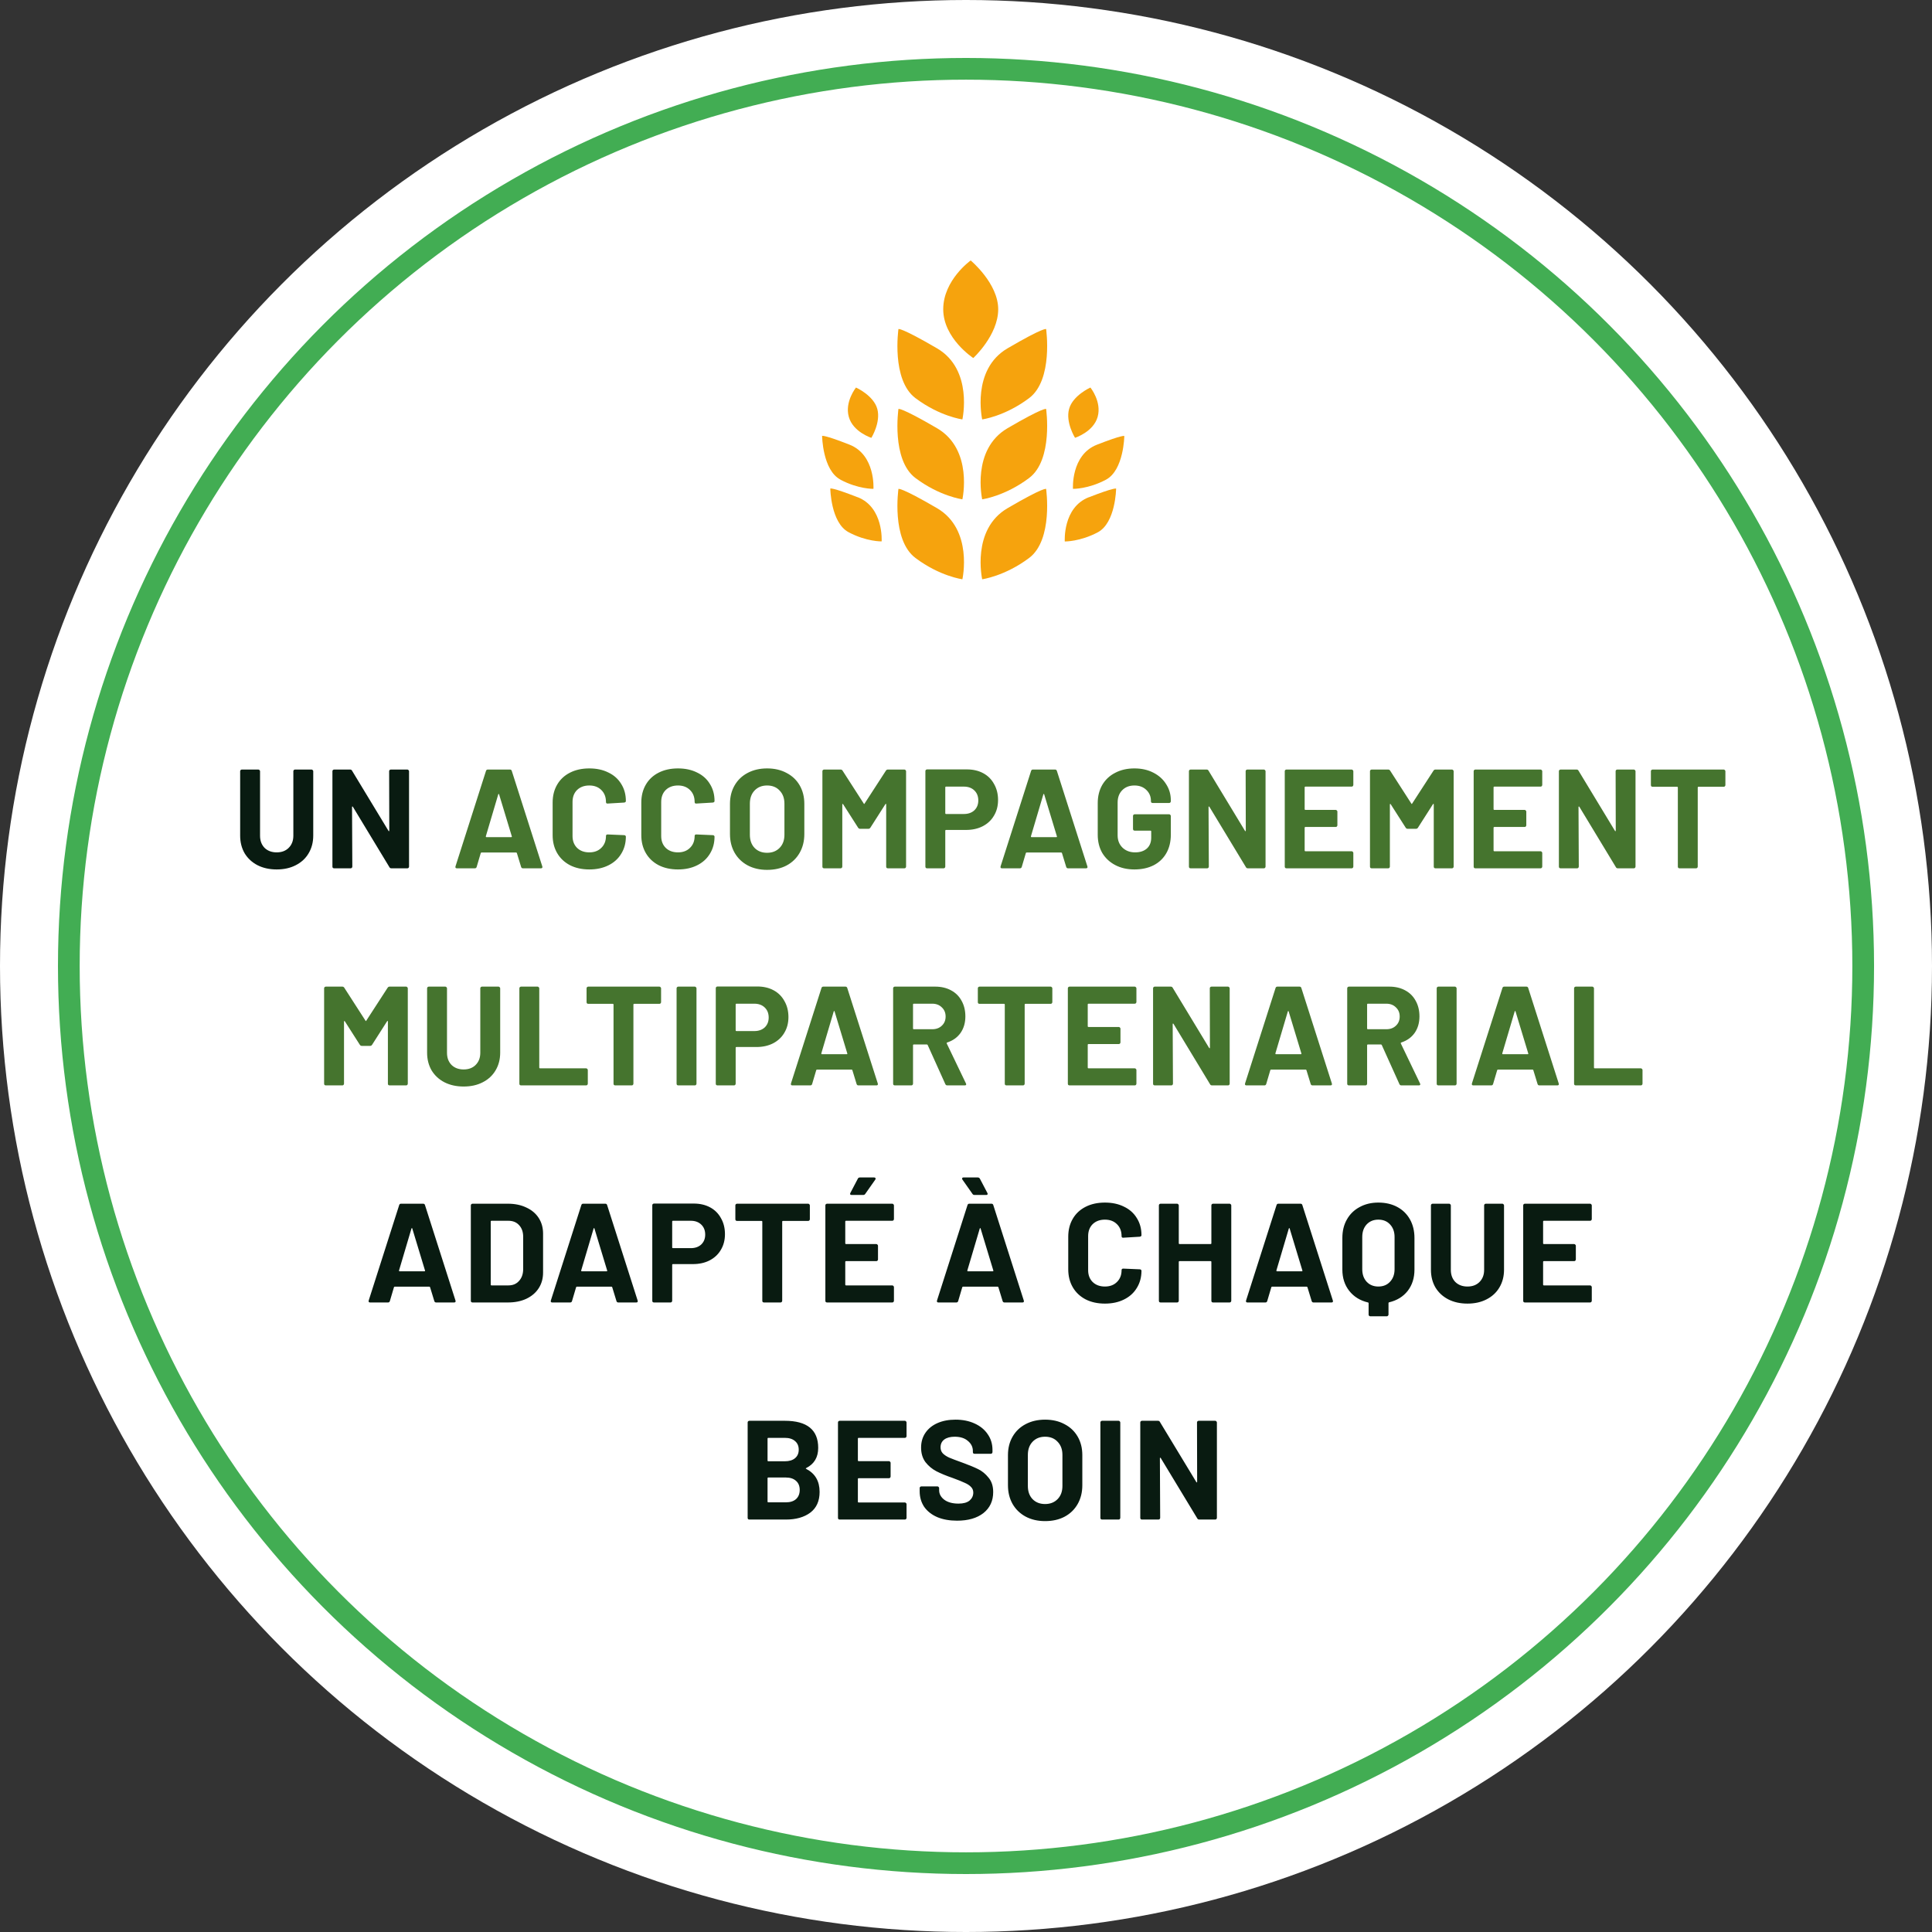 <svg width="178" height="178" viewBox="0 0 178 178" fill="none" xmlns="http://www.w3.org/2000/svg">
<rect x="0" y="0" width="178" height="178" fill="#333333" stroke="none"/>
<circle cx="89" cy="89" r="89" fill="white"/>
<circle cx="89.001" cy="89" r="82.66" stroke="#42AD53" stroke-width="2"/>
<path d="M77.429 44.193C79.076 45.072 80.473 45.039 80.473 45.039C80.473 45.039 80.676 41.91 78.262 40.965C75.848 40.02 75.743 40.164 75.743 40.164C75.743 40.164 75.782 43.313 77.429 44.186" fill="#F6A30D"/>
<path d="M80.283 40.335C80.283 40.335 81.168 38.912 80.827 37.672C80.486 36.432 78.866 35.704 78.866 35.704C78.866 35.704 77.809 37.009 78.203 38.407C78.59 39.804 80.289 40.342 80.289 40.342" fill="#F6A30D"/>
<path d="M79.017 45.813C76.603 44.868 76.498 45.012 76.498 45.012C76.498 45.012 76.537 48.161 78.184 49.034C79.831 49.913 81.228 49.88 81.228 49.88C81.228 49.88 81.431 46.751 79.017 45.806" fill="#F6A30D"/>
<path d="M98.855 45.039C98.855 45.039 100.252 45.072 101.899 44.193C103.545 43.313 103.585 40.171 103.585 40.171C103.585 40.171 103.48 40.027 101.066 40.971C98.651 41.916 98.855 45.045 98.855 45.045" fill="#F6A30D"/>
<path d="M101.131 38.4C101.518 37.003 100.462 35.704 100.462 35.704C100.462 35.704 98.841 36.432 98.5 37.672C98.153 38.912 99.045 40.335 99.045 40.335C99.045 40.335 100.744 39.797 101.131 38.4Z" fill="#F6A30D"/>
<path d="M100.311 45.813C97.897 46.758 98.1 49.887 98.1 49.887C98.1 49.887 99.498 49.913 101.144 49.041C102.791 48.161 102.83 45.019 102.83 45.019C102.83 45.019 102.725 44.875 100.311 45.819" fill="#F6A30D"/>
<path d="M86.325 32.089C82.959 30.127 82.776 30.317 82.776 30.317C82.776 30.317 82.1 34.995 84.344 36.681C86.587 38.367 88.667 38.642 88.667 38.642C88.667 38.642 89.697 34.05 86.325 32.089Z" fill="#F6A30D"/>
<path d="M89.428 24C89.428 24 86.902 25.804 86.902 28.494C86.902 31.183 89.671 32.987 89.671 32.987C89.671 32.987 91.967 30.882 91.967 28.494C91.967 26.106 89.435 24 89.435 24" fill="#F6A30D"/>
<path d="M86.325 39.449C82.959 37.488 82.776 37.678 82.776 37.678C82.776 37.678 82.1 42.356 84.344 44.042C86.587 45.727 88.667 46.003 88.667 46.003C88.667 46.003 89.697 41.411 86.325 39.449Z" fill="#F6A30D"/>
<path d="M86.325 46.816C82.959 44.855 82.776 45.045 82.776 45.045C82.776 45.045 82.1 49.722 84.344 51.408C86.587 53.094 88.667 53.37 88.667 53.37C88.667 53.37 89.697 48.778 86.325 46.816Z" fill="#F6A30D"/>
<path d="M92.833 32.089C89.467 34.05 90.491 38.642 90.491 38.642C90.491 38.642 92.57 38.367 94.814 36.681C97.057 34.995 96.382 30.317 96.382 30.317C96.382 30.317 96.198 30.121 92.833 32.089Z" fill="#F6A30D"/>
<path d="M92.833 39.449C89.467 41.411 90.491 46.003 90.491 46.003C90.491 46.003 92.57 45.727 94.814 44.041C97.057 42.355 96.382 37.678 96.382 37.678C96.382 37.678 96.198 37.481 92.833 39.449Z" fill="#F6A30D"/>
<path d="M92.833 46.817C89.467 48.778 90.491 53.37 90.491 53.37C90.491 53.37 92.57 53.088 94.814 51.409C97.057 49.723 96.382 45.045 96.382 45.045C96.382 45.045 96.198 44.849 92.833 46.817Z" fill="#F6A30D"/>
<path d="M25.493 80.104C24.826 80.104 24.237 79.974 23.725 79.714C23.223 79.454 22.828 79.09 22.542 78.622C22.265 78.145 22.126 77.599 22.126 76.984V71.056C22.126 71.013 22.139 70.978 22.165 70.952C22.2 70.917 22.239 70.9 22.282 70.9H23.803C23.847 70.9 23.881 70.917 23.907 70.952C23.942 70.978 23.959 71.013 23.959 71.056V76.997C23.959 77.456 24.098 77.829 24.375 78.115C24.661 78.392 25.034 78.531 25.493 78.531C25.953 78.531 26.321 78.392 26.598 78.115C26.884 77.829 27.027 77.456 27.027 76.997V71.056C27.027 71.013 27.04 70.978 27.066 70.952C27.101 70.917 27.14 70.9 27.183 70.9H28.704C28.748 70.9 28.782 70.917 28.808 70.952C28.843 70.978 28.86 71.013 28.86 71.056V76.984C28.86 77.599 28.717 78.145 28.431 78.622C28.154 79.09 27.76 79.454 27.248 79.714C26.746 79.974 26.161 80.104 25.493 80.104ZM35.853 71.056C35.853 71.013 35.866 70.978 35.892 70.952C35.927 70.917 35.966 70.9 36.009 70.9H37.53C37.574 70.9 37.608 70.917 37.634 70.952C37.669 70.978 37.686 71.013 37.686 71.056V79.844C37.686 79.887 37.669 79.926 37.634 79.961C37.608 79.987 37.574 80 37.53 80H36.061C35.974 80 35.914 79.965 35.879 79.896L32.512 74.332C32.495 74.306 32.477 74.297 32.46 74.306C32.443 74.306 32.434 74.323 32.434 74.358L32.46 79.844C32.46 79.887 32.443 79.926 32.408 79.961C32.382 79.987 32.347 80 32.304 80H30.783C30.74 80 30.701 79.987 30.666 79.961C30.64 79.926 30.627 79.887 30.627 79.844V71.056C30.627 71.013 30.64 70.978 30.666 70.952C30.701 70.917 30.74 70.9 30.783 70.9H32.252C32.339 70.9 32.4 70.935 32.434 71.004L35.788 76.542C35.806 76.568 35.823 76.581 35.84 76.581C35.858 76.572 35.866 76.551 35.866 76.516L35.853 71.056ZM40.183 120C40.096 120 40.04 119.957 40.014 119.87L39.624 118.596C39.606 118.561 39.585 118.544 39.559 118.544H36.361C36.335 118.544 36.313 118.561 36.296 118.596L35.919 119.87C35.893 119.957 35.836 120 35.75 120H34.099C34.047 120 34.008 119.987 33.982 119.961C33.956 119.926 33.951 119.879 33.969 119.818L36.777 111.03C36.803 110.943 36.859 110.9 36.946 110.9H38.987C39.073 110.9 39.13 110.943 39.156 111.03L41.964 119.818C41.972 119.835 41.977 119.857 41.977 119.883C41.977 119.961 41.929 120 41.834 120H40.183ZM36.764 117.049C36.755 117.101 36.772 117.127 36.816 117.127H39.104C39.156 117.127 39.173 117.101 39.156 117.049L37.986 113.188C37.977 113.153 37.964 113.14 37.947 113.149C37.929 113.149 37.916 113.162 37.908 113.188L36.764 117.049ZM43.535 120C43.492 120 43.453 119.987 43.418 119.961C43.392 119.926 43.379 119.887 43.379 119.844V111.056C43.379 111.013 43.392 110.978 43.418 110.952C43.453 110.917 43.492 110.9 43.535 110.9H46.785C47.435 110.9 48.003 111.017 48.488 111.251C48.982 111.476 49.364 111.797 49.632 112.213C49.901 112.629 50.035 113.11 50.035 113.656V117.244C50.035 117.79 49.901 118.271 49.632 118.687C49.364 119.103 48.982 119.428 48.488 119.662C48.003 119.887 47.435 120 46.785 120H43.535ZM45.212 118.362C45.212 118.405 45.234 118.427 45.277 118.427H46.85C47.249 118.427 47.57 118.293 47.812 118.024C48.064 117.755 48.194 117.396 48.202 116.945V113.955C48.202 113.504 48.077 113.145 47.825 112.876C47.583 112.607 47.253 112.473 46.837 112.473H45.277C45.234 112.473 45.212 112.495 45.212 112.538V118.362ZM56.965 120C56.879 120 56.822 119.957 56.796 119.87L56.406 118.596C56.389 118.561 56.367 118.544 56.341 118.544H53.143C53.117 118.544 53.096 118.561 53.078 118.596L52.701 119.87C52.675 119.957 52.619 120 52.532 120H50.881C50.829 120 50.79 119.987 50.764 119.961C50.738 119.926 50.734 119.879 50.751 119.818L53.559 111.03C53.585 110.943 53.642 110.9 53.728 110.9H55.769C55.856 110.9 55.912 110.943 55.938 111.03L58.746 119.818C58.755 119.835 58.759 119.857 58.759 119.883C58.759 119.961 58.712 120 58.616 120H56.965ZM53.546 117.049C53.538 117.101 53.555 117.127 53.598 117.127H55.886C55.938 117.127 55.956 117.101 55.938 117.049L54.768 113.188C54.76 113.153 54.747 113.14 54.729 113.149C54.712 113.149 54.699 113.162 54.69 113.188L53.546 117.049ZM63.919 110.887C64.491 110.887 64.994 111.004 65.427 111.238C65.86 111.472 66.194 111.806 66.428 112.239C66.671 112.664 66.792 113.153 66.792 113.708C66.792 114.254 66.666 114.735 66.415 115.151C66.172 115.567 65.826 115.892 65.375 116.126C64.933 116.351 64.422 116.464 63.841 116.464H61.995C61.952 116.464 61.93 116.486 61.93 116.529V119.844C61.93 119.887 61.913 119.926 61.878 119.961C61.852 119.987 61.817 120 61.774 120H60.253C60.21 120 60.171 119.987 60.136 119.961C60.11 119.926 60.097 119.887 60.097 119.844V111.043C60.097 111 60.11 110.965 60.136 110.939C60.171 110.904 60.21 110.887 60.253 110.887H63.919ZM63.646 114.995C64.045 114.995 64.365 114.882 64.608 114.657C64.851 114.423 64.972 114.12 64.972 113.747C64.972 113.366 64.851 113.058 64.608 112.824C64.365 112.59 64.045 112.473 63.646 112.473H61.995C61.952 112.473 61.93 112.495 61.93 112.538V114.93C61.93 114.973 61.952 114.995 61.995 114.995H63.646ZM74.458 110.9C74.501 110.9 74.536 110.917 74.562 110.952C74.597 110.978 74.614 111.013 74.614 111.056V112.33C74.614 112.373 74.597 112.412 74.562 112.447C74.536 112.473 74.501 112.486 74.458 112.486H72.131C72.088 112.486 72.066 112.508 72.066 112.551V119.844C72.066 119.887 72.049 119.926 72.014 119.961C71.988 119.987 71.953 120 71.91 120H70.389C70.346 120 70.307 119.987 70.272 119.961C70.246 119.926 70.233 119.887 70.233 119.844V112.551C70.233 112.508 70.211 112.486 70.168 112.486H67.906C67.863 112.486 67.824 112.473 67.789 112.447C67.763 112.412 67.75 112.373 67.75 112.33V111.056C67.75 111.013 67.763 110.978 67.789 110.952C67.824 110.917 67.863 110.9 67.906 110.9H74.458ZM82.361 112.317C82.361 112.36 82.344 112.399 82.309 112.434C82.283 112.46 82.249 112.473 82.205 112.473H77.941C77.898 112.473 77.876 112.495 77.876 112.538V114.553C77.876 114.596 77.898 114.618 77.941 114.618H80.736C80.78 114.618 80.814 114.635 80.84 114.67C80.875 114.696 80.892 114.731 80.892 114.774V116.035C80.892 116.078 80.875 116.117 80.84 116.152C80.814 116.178 80.78 116.191 80.736 116.191H77.941C77.898 116.191 77.876 116.213 77.876 116.256V118.362C77.876 118.405 77.898 118.427 77.941 118.427H82.205C82.249 118.427 82.283 118.444 82.309 118.479C82.344 118.505 82.361 118.54 82.361 118.583V119.844C82.361 119.887 82.344 119.926 82.309 119.961C82.283 119.987 82.249 120 82.205 120H76.199C76.156 120 76.117 119.987 76.082 119.961C76.056 119.926 76.043 119.887 76.043 119.844V111.056C76.043 111.013 76.056 110.978 76.082 110.952C76.117 110.917 76.156 110.9 76.199 110.9H82.205C82.249 110.9 82.283 110.917 82.309 110.952C82.344 110.978 82.361 111.013 82.361 111.056V112.317ZM78.448 110.094C78.388 110.094 78.349 110.077 78.331 110.042C78.314 110.007 78.318 109.964 78.344 109.912L79.033 108.599C79.068 108.521 79.133 108.482 79.228 108.482H80.541C80.602 108.482 80.641 108.504 80.658 108.547C80.684 108.582 80.68 108.625 80.645 108.677L79.722 109.99C79.679 110.059 79.618 110.094 79.54 110.094H78.448ZM92.543 120C92.456 120 92.4 119.957 92.374 119.87L91.984 118.596C91.966 118.561 91.945 118.544 91.919 118.544H88.721C88.695 118.544 88.673 118.561 88.656 118.596L88.279 119.87C88.253 119.957 88.196 120 88.11 120H86.459C86.407 120 86.368 119.987 86.342 119.961C86.316 119.926 86.311 119.879 86.329 119.818L89.137 111.03C89.163 110.943 89.219 110.9 89.306 110.9H91.347C91.433 110.9 91.49 110.943 91.516 111.03L94.324 119.818C94.332 119.835 94.337 119.857 94.337 119.883C94.337 119.961 94.289 120 94.194 120H92.543ZM89.124 117.049C89.115 117.101 89.132 117.127 89.176 117.127H91.464C91.516 117.127 91.533 117.101 91.516 117.049L90.346 113.188C90.337 113.153 90.324 113.14 90.307 113.149C90.289 113.149 90.276 113.162 90.268 113.188L89.124 117.049ZM90.97 109.912C90.987 109.947 90.996 109.973 90.996 109.99C90.996 110.059 90.952 110.094 90.866 110.094H89.774C89.696 110.094 89.635 110.059 89.592 109.99L88.669 108.677C88.651 108.651 88.643 108.621 88.643 108.586C88.643 108.517 88.686 108.482 88.773 108.482H90.086C90.172 108.482 90.237 108.521 90.281 108.599L90.97 109.912ZM101.8 120.104C101.124 120.104 100.53 119.974 100.019 119.714C99.508 119.445 99.113 119.073 98.836 118.596C98.559 118.119 98.42 117.569 98.42 116.945V113.942C98.42 113.318 98.559 112.768 98.836 112.291C99.113 111.814 99.508 111.446 100.019 111.186C100.53 110.926 101.124 110.796 101.8 110.796C102.467 110.796 103.052 110.922 103.555 111.173C104.066 111.416 104.461 111.767 104.738 112.226C105.024 112.677 105.167 113.201 105.167 113.799C105.167 113.877 105.115 113.925 105.011 113.942L103.49 114.033H103.464C103.377 114.033 103.334 113.985 103.334 113.89C103.334 113.431 103.191 113.062 102.905 112.785C102.628 112.508 102.259 112.369 101.8 112.369C101.332 112.369 100.955 112.508 100.669 112.785C100.392 113.062 100.253 113.431 100.253 113.89V117.023C100.253 117.474 100.392 117.838 100.669 118.115C100.955 118.392 101.332 118.531 101.8 118.531C102.259 118.531 102.628 118.392 102.905 118.115C103.191 117.838 103.334 117.474 103.334 117.023C103.334 116.928 103.386 116.88 103.49 116.88L105.011 116.945C105.054 116.945 105.089 116.958 105.115 116.984C105.15 117.01 105.167 117.04 105.167 117.075C105.167 117.673 105.024 118.202 104.738 118.661C104.461 119.12 104.066 119.476 103.555 119.727C103.052 119.978 102.467 120.104 101.8 120.104ZM111.607 111.056C111.607 111.013 111.62 110.978 111.646 110.952C111.681 110.917 111.72 110.9 111.763 110.9H113.284C113.327 110.9 113.362 110.917 113.388 110.952C113.423 110.978 113.44 111.013 113.44 111.056V119.844C113.44 119.887 113.423 119.926 113.388 119.961C113.362 119.987 113.327 120 113.284 120H111.763C111.72 120 111.681 119.987 111.646 119.961C111.62 119.926 111.607 119.887 111.607 119.844V116.256C111.607 116.213 111.585 116.191 111.542 116.191H108.669C108.626 116.191 108.604 116.213 108.604 116.256V119.844C108.604 119.887 108.587 119.926 108.552 119.961C108.526 119.987 108.491 120 108.448 120H106.927C106.884 120 106.845 119.987 106.81 119.961C106.784 119.926 106.771 119.887 106.771 119.844V111.056C106.771 111.013 106.784 110.978 106.81 110.952C106.845 110.917 106.884 110.9 106.927 110.9H108.448C108.491 110.9 108.526 110.917 108.552 110.952C108.587 110.978 108.604 111.013 108.604 111.056V114.553C108.604 114.596 108.626 114.618 108.669 114.618H111.542C111.585 114.618 111.607 114.596 111.607 114.553V111.056ZM121.017 120C120.931 120 120.874 119.957 120.848 119.87L120.458 118.596C120.441 118.561 120.419 118.544 120.393 118.544H117.195C117.169 118.544 117.148 118.561 117.13 118.596L116.753 119.87C116.727 119.957 116.671 120 116.584 120H114.933C114.881 120 114.842 119.987 114.816 119.961C114.79 119.926 114.786 119.879 114.803 119.818L117.611 111.03C117.637 110.943 117.694 110.9 117.78 110.9H119.821C119.908 110.9 119.964 110.943 119.99 111.03L122.798 119.818C122.807 119.835 122.811 119.857 122.811 119.883C122.811 119.961 122.764 120 122.668 120H121.017ZM117.598 117.049C117.59 117.101 117.607 117.127 117.65 117.127H119.938C119.99 117.127 120.008 117.101 119.99 117.049L118.82 113.188C118.812 113.153 118.799 113.14 118.781 113.149C118.764 113.149 118.751 113.162 118.742 113.188L117.598 117.049ZM126.99 110.796C127.648 110.796 128.229 110.93 128.732 111.199C129.234 111.468 129.624 111.849 129.902 112.343C130.179 112.837 130.318 113.409 130.318 114.059V116.971C130.318 117.742 130.11 118.397 129.694 118.934C129.278 119.463 128.706 119.814 127.978 119.987C127.943 119.996 127.926 120.017 127.926 120.052V121.118C127.926 121.161 127.908 121.196 127.874 121.222C127.848 121.257 127.813 121.274 127.77 121.274H126.249C126.205 121.274 126.166 121.257 126.132 121.222C126.106 121.196 126.093 121.161 126.093 121.118V120.065C126.093 120.03 126.075 120.009 126.041 120C125.313 119.827 124.736 119.471 124.312 118.934C123.887 118.397 123.675 117.742 123.675 116.971V114.059C123.675 113.409 123.813 112.841 124.091 112.356C124.368 111.862 124.758 111.481 125.261 111.212C125.763 110.935 126.34 110.796 126.99 110.796ZM128.485 113.968C128.485 113.491 128.346 113.106 128.069 112.811C127.8 112.516 127.44 112.369 126.99 112.369C126.548 112.369 126.188 112.516 125.911 112.811C125.642 113.106 125.508 113.491 125.508 113.968V116.932C125.508 117.409 125.642 117.794 125.911 118.089C126.188 118.384 126.548 118.531 126.99 118.531C127.44 118.531 127.8 118.384 128.069 118.089C128.346 117.794 128.485 117.409 128.485 116.932V113.968ZM135.203 120.104C134.535 120.104 133.946 119.974 133.435 119.714C132.932 119.454 132.538 119.09 132.252 118.622C131.974 118.145 131.836 117.599 131.836 116.984V111.056C131.836 111.013 131.849 110.978 131.875 110.952C131.909 110.917 131.948 110.9 131.992 110.9H133.513C133.556 110.9 133.591 110.917 133.617 110.952C133.651 110.978 133.669 111.013 133.669 111.056V116.997C133.669 117.456 133.807 117.829 134.085 118.115C134.371 118.392 134.743 118.531 135.203 118.531C135.662 118.531 136.03 118.392 136.308 118.115C136.594 117.829 136.737 117.456 136.737 116.997V111.056C136.737 111.013 136.75 110.978 136.776 110.952C136.81 110.917 136.849 110.9 136.893 110.9H138.414C138.457 110.9 138.492 110.917 138.518 110.952C138.552 110.978 138.57 111.013 138.57 111.056V116.984C138.57 117.599 138.427 118.145 138.141 118.622C137.863 119.09 137.469 119.454 136.958 119.714C136.455 119.974 135.87 120.104 135.203 120.104ZM146.655 112.317C146.655 112.36 146.637 112.399 146.603 112.434C146.577 112.46 146.542 112.473 146.499 112.473H142.235C142.191 112.473 142.17 112.495 142.17 112.538V114.553C142.17 114.596 142.191 114.618 142.235 114.618H145.03C145.073 114.618 145.108 114.635 145.134 114.67C145.168 114.696 145.186 114.731 145.186 114.774V116.035C145.186 116.078 145.168 116.117 145.134 116.152C145.108 116.178 145.073 116.191 145.03 116.191H142.235C142.191 116.191 142.17 116.213 142.17 116.256V118.362C142.17 118.405 142.191 118.427 142.235 118.427H146.499C146.542 118.427 146.577 118.444 146.603 118.479C146.637 118.505 146.655 118.54 146.655 118.583V119.844C146.655 119.887 146.637 119.926 146.603 119.961C146.577 119.987 146.542 120 146.499 120H140.493C140.449 120 140.41 119.987 140.376 119.961C140.35 119.926 140.337 119.887 140.337 119.844V111.056C140.337 111.013 140.35 110.978 140.376 110.952C140.41 110.917 140.449 110.9 140.493 110.9H146.499C146.542 110.9 146.577 110.917 146.603 110.952C146.637 110.978 146.655 111.013 146.655 111.056V112.317ZM74.278 135.255C74.226 135.281 74.226 135.307 74.278 135.333C75.102 135.758 75.513 136.464 75.513 137.452C75.513 138.293 75.227 138.93 74.655 139.363C74.083 139.788 73.334 140 72.406 140H69.039C68.996 140 68.957 139.987 68.922 139.961C68.896 139.926 68.883 139.887 68.883 139.844V131.056C68.883 131.013 68.896 130.978 68.922 130.952C68.957 130.917 68.996 130.9 69.039 130.9H72.302C74.356 130.9 75.383 131.732 75.383 133.396C75.383 134.263 75.015 134.882 74.278 135.255ZM70.781 132.473C70.738 132.473 70.716 132.495 70.716 132.538V134.566C70.716 134.609 70.738 134.631 70.781 134.631H72.302C72.71 134.631 73.026 134.536 73.251 134.345C73.477 134.154 73.589 133.894 73.589 133.565C73.589 133.227 73.477 132.963 73.251 132.772C73.026 132.573 72.71 132.473 72.302 132.473H70.781ZM72.406 138.414C72.805 138.414 73.117 138.314 73.342 138.115C73.568 137.907 73.68 137.625 73.68 137.27C73.68 136.915 73.568 136.637 73.342 136.438C73.117 136.23 72.801 136.126 72.393 136.126H70.781C70.738 136.126 70.716 136.148 70.716 136.191V138.349C70.716 138.392 70.738 138.414 70.781 138.414H72.406ZM83.523 132.317C83.523 132.36 83.505 132.399 83.471 132.434C83.445 132.46 83.41 132.473 83.367 132.473H79.103C79.059 132.473 79.038 132.495 79.038 132.538V134.553C79.038 134.596 79.059 134.618 79.103 134.618H81.898C81.941 134.618 81.976 134.635 82.002 134.67C82.036 134.696 82.054 134.731 82.054 134.774V136.035C82.054 136.078 82.036 136.117 82.002 136.152C81.976 136.178 81.941 136.191 81.898 136.191H79.103C79.059 136.191 79.038 136.213 79.038 136.256V138.362C79.038 138.405 79.059 138.427 79.103 138.427H83.367C83.41 138.427 83.445 138.444 83.471 138.479C83.505 138.505 83.523 138.54 83.523 138.583V139.844C83.523 139.887 83.505 139.926 83.471 139.961C83.445 139.987 83.41 140 83.367 140H77.361C77.317 140 77.278 139.987 77.244 139.961C77.218 139.926 77.205 139.887 77.205 139.844V131.056C77.205 131.013 77.218 130.978 77.244 130.952C77.278 130.917 77.317 130.9 77.361 130.9H83.367C83.41 130.9 83.445 130.917 83.471 130.952C83.505 130.978 83.523 131.013 83.523 131.056V132.317ZM88.177 140.104C87.483 140.104 86.876 139.996 86.356 139.779C85.837 139.554 85.433 139.237 85.147 138.83C84.87 138.414 84.731 137.933 84.731 137.387V137.101C84.731 137.058 84.745 137.023 84.77 136.997C84.805 136.962 84.844 136.945 84.888 136.945H86.37C86.413 136.945 86.448 136.962 86.474 136.997C86.508 137.023 86.525 137.058 86.525 137.101V137.296C86.525 137.643 86.686 137.937 87.007 138.18C87.327 138.414 87.76 138.531 88.307 138.531C88.766 138.531 89.108 138.436 89.334 138.245C89.559 138.046 89.671 137.803 89.671 137.517C89.671 137.309 89.602 137.136 89.463 136.997C89.325 136.85 89.134 136.724 88.891 136.62C88.658 136.507 88.281 136.356 87.761 136.165C87.18 135.966 86.686 135.762 86.278 135.554C85.88 135.346 85.542 135.064 85.264 134.709C84.996 134.345 84.862 133.899 84.862 133.37C84.862 132.85 84.996 132.395 85.264 132.005C85.533 131.615 85.906 131.316 86.382 131.108C86.859 130.9 87.409 130.796 88.034 130.796C88.692 130.796 89.277 130.913 89.788 131.147C90.308 131.381 90.712 131.71 90.998 132.135C91.292 132.551 91.44 133.036 91.44 133.591V133.786C91.44 133.829 91.422 133.868 91.388 133.903C91.362 133.929 91.327 133.942 91.284 133.942H89.788C89.745 133.942 89.706 133.929 89.671 133.903C89.645 133.868 89.633 133.829 89.633 133.786V133.682C89.633 133.318 89.481 133.01 89.178 132.759C88.883 132.499 88.475 132.369 87.956 132.369C87.548 132.369 87.228 132.456 86.993 132.629C86.768 132.802 86.656 133.041 86.656 133.344C86.656 133.561 86.721 133.743 86.851 133.89C86.989 134.037 87.189 134.172 87.448 134.293C87.717 134.406 88.129 134.562 88.683 134.761C89.299 134.986 89.78 135.186 90.127 135.359C90.482 135.532 90.798 135.792 91.076 136.139C91.362 136.477 91.505 136.919 91.505 137.465C91.505 138.28 91.206 138.925 90.608 139.402C90.01 139.87 89.199 140.104 88.177 140.104ZM96.285 140.143C95.609 140.143 95.011 140.004 94.491 139.727C93.98 139.45 93.581 139.064 93.295 138.57C93.009 138.067 92.866 137.491 92.866 136.841V134.059C92.866 133.418 93.009 132.85 93.295 132.356C93.581 131.862 93.98 131.481 94.491 131.212C95.011 130.935 95.609 130.796 96.285 130.796C96.97 130.796 97.568 130.935 98.079 131.212C98.599 131.481 99.002 131.862 99.288 132.356C99.574 132.85 99.717 133.418 99.717 134.059V136.841C99.717 137.491 99.574 138.067 99.288 138.57C99.002 139.073 98.599 139.463 98.079 139.74C97.568 140.009 96.97 140.143 96.285 140.143ZM96.285 138.57C96.762 138.57 97.147 138.418 97.442 138.115C97.737 137.812 97.884 137.409 97.884 136.906V134.046C97.884 133.543 97.737 133.14 97.442 132.837C97.156 132.525 96.77 132.369 96.285 132.369C95.808 132.369 95.423 132.525 95.128 132.837C94.842 133.14 94.699 133.543 94.699 134.046V136.906C94.699 137.409 94.842 137.812 95.128 138.115C95.423 138.418 95.808 138.57 96.285 138.57ZM101.538 140C101.495 140 101.456 139.987 101.421 139.961C101.395 139.926 101.382 139.887 101.382 139.844V131.056C101.382 131.013 101.395 130.978 101.421 130.952C101.456 130.917 101.495 130.9 101.538 130.9H103.059C103.103 130.9 103.137 130.917 103.163 130.952C103.198 130.978 103.215 131.013 103.215 131.056V139.844C103.215 139.887 103.198 139.926 103.163 139.961C103.137 139.987 103.103 140 103.059 140H101.538ZM110.283 131.056C110.283 131.013 110.296 130.978 110.322 130.952C110.357 130.917 110.396 130.9 110.439 130.9H111.96C112.004 130.9 112.038 130.917 112.064 130.952C112.099 130.978 112.116 131.013 112.116 131.056V139.844C112.116 139.887 112.099 139.926 112.064 139.961C112.038 139.987 112.004 140 111.96 140H110.491C110.405 140 110.344 139.965 110.309 139.896L106.942 134.332C106.925 134.306 106.908 134.297 106.89 134.306C106.873 134.306 106.864 134.323 106.864 134.358L106.89 139.844C106.89 139.887 106.873 139.926 106.838 139.961C106.812 139.987 106.778 140 106.734 140H105.213C105.17 140 105.131 139.987 105.096 139.961C105.07 139.926 105.057 139.887 105.057 139.844V131.056C105.057 131.013 105.07 130.978 105.096 130.952C105.131 130.917 105.17 130.9 105.213 130.9H106.682C106.769 130.9 106.83 130.935 106.864 131.004L110.218 136.542C110.236 136.568 110.253 136.581 110.27 136.581C110.288 136.572 110.296 136.551 110.296 136.516L110.283 131.056Z" fill="#091B11"/>
<path d="M48.18 80C48.094 80 48.037 79.957 48.011 79.87L47.621 78.596C47.604 78.561 47.582 78.544 47.556 78.544H44.358C44.332 78.544 44.311 78.561 44.293 78.596L43.916 79.87C43.89 79.957 43.834 80 43.747 80H42.096C42.044 80 42.005 79.987 41.979 79.961C41.953 79.926 41.949 79.879 41.966 79.818L44.774 71.03C44.8 70.943 44.857 70.9 44.943 70.9H46.984C47.071 70.9 47.127 70.943 47.153 71.03L49.961 79.818C49.97 79.835 49.974 79.857 49.974 79.883C49.974 79.961 49.927 80 49.831 80H48.18ZM44.761 77.049C44.753 77.101 44.77 77.127 44.813 77.127H47.101C47.153 77.127 47.171 77.101 47.153 77.049L45.983 73.188C45.975 73.153 45.962 73.14 45.944 73.149C45.927 73.149 45.914 73.162 45.905 73.188L44.761 77.049ZM54.296 80.104C53.62 80.104 53.026 79.974 52.515 79.714C52.003 79.445 51.609 79.073 51.332 78.596C51.054 78.119 50.916 77.569 50.916 76.945V73.942C50.916 73.318 51.054 72.768 51.332 72.291C51.609 71.814 52.003 71.446 52.515 71.186C53.026 70.926 53.62 70.796 54.296 70.796C54.963 70.796 55.548 70.922 56.051 71.173C56.562 71.416 56.956 71.767 57.234 72.226C57.52 72.677 57.663 73.201 57.663 73.799C57.663 73.877 57.611 73.925 57.507 73.942L55.986 74.033H55.96C55.873 74.033 55.83 73.985 55.83 73.89C55.83 73.431 55.687 73.062 55.401 72.785C55.123 72.508 54.755 72.369 54.296 72.369C53.828 72.369 53.451 72.508 53.165 72.785C52.887 73.062 52.749 73.431 52.749 73.89V77.023C52.749 77.474 52.887 77.838 53.165 78.115C53.451 78.392 53.828 78.531 54.296 78.531C54.755 78.531 55.123 78.392 55.401 78.115C55.687 77.838 55.83 77.474 55.83 77.023C55.83 76.928 55.882 76.88 55.986 76.88L57.507 76.945C57.55 76.945 57.585 76.958 57.611 76.984C57.645 77.01 57.663 77.04 57.663 77.075C57.663 77.673 57.52 78.202 57.234 78.661C56.956 79.12 56.562 79.476 56.051 79.727C55.548 79.978 54.963 80.104 54.296 80.104ZM62.465 80.104C61.789 80.104 61.195 79.974 60.684 79.714C60.172 79.445 59.778 79.073 59.501 78.596C59.224 78.119 59.085 77.569 59.085 76.945V73.942C59.085 73.318 59.224 72.768 59.501 72.291C59.778 71.814 60.172 71.446 60.684 71.186C61.195 70.926 61.789 70.796 62.465 70.796C63.132 70.796 63.717 70.922 64.22 71.173C64.731 71.416 65.126 71.767 65.403 72.226C65.689 72.677 65.832 73.201 65.832 73.799C65.832 73.877 65.78 73.925 65.676 73.942L64.155 74.033H64.129C64.042 74.033 63.999 73.985 63.999 73.89C63.999 73.431 63.856 73.062 63.57 72.785C63.292 72.508 62.924 72.369 62.465 72.369C61.997 72.369 61.62 72.508 61.334 72.785C61.056 73.062 60.918 73.431 60.918 73.89V77.023C60.918 77.474 61.056 77.838 61.334 78.115C61.62 78.392 61.997 78.531 62.465 78.531C62.924 78.531 63.292 78.392 63.57 78.115C63.856 77.838 63.999 77.474 63.999 77.023C63.999 76.928 64.051 76.88 64.155 76.88L65.676 76.945C65.719 76.945 65.754 76.958 65.78 76.984C65.814 77.01 65.832 77.04 65.832 77.075C65.832 77.673 65.689 78.202 65.403 78.661C65.126 79.12 64.731 79.476 64.22 79.727C63.717 79.978 63.132 80.104 62.465 80.104ZM70.673 80.143C69.997 80.143 69.399 80.004 68.879 79.727C68.368 79.45 67.969 79.064 67.683 78.57C67.397 78.067 67.254 77.491 67.254 76.841V74.059C67.254 73.418 67.397 72.85 67.683 72.356C67.969 71.862 68.368 71.481 68.879 71.212C69.399 70.935 69.997 70.796 70.673 70.796C71.358 70.796 71.956 70.935 72.467 71.212C72.987 71.481 73.39 71.862 73.676 72.356C73.962 72.85 74.105 73.418 74.105 74.059V76.841C74.105 77.491 73.962 78.067 73.676 78.57C73.39 79.073 72.987 79.463 72.467 79.74C71.956 80.009 71.358 80.143 70.673 80.143ZM70.673 78.57C71.15 78.57 71.535 78.418 71.83 78.115C72.125 77.812 72.272 77.409 72.272 76.906V74.046C72.272 73.543 72.125 73.14 71.83 72.837C71.544 72.525 71.158 72.369 70.673 72.369C70.196 72.369 69.811 72.525 69.516 72.837C69.23 73.14 69.087 73.543 69.087 74.046V76.906C69.087 77.409 69.23 77.812 69.516 78.115C69.811 78.418 70.196 78.57 70.673 78.57ZM81.62 71.004C81.663 70.935 81.724 70.9 81.802 70.9H83.323C83.367 70.9 83.401 70.917 83.427 70.952C83.462 70.978 83.479 71.013 83.479 71.056V79.844C83.479 79.887 83.462 79.926 83.427 79.961C83.401 79.987 83.367 80 83.323 80H81.802C81.759 80 81.72 79.987 81.685 79.961C81.659 79.926 81.646 79.887 81.646 79.844V74.111C81.646 74.076 81.638 74.059 81.62 74.059C81.603 74.059 81.585 74.072 81.568 74.098L80.19 76.256C80.147 76.325 80.086 76.36 80.008 76.36H79.241C79.163 76.36 79.103 76.325 79.059 76.256L77.681 74.098C77.664 74.072 77.647 74.063 77.629 74.072C77.612 74.072 77.603 74.089 77.603 74.124V79.844C77.603 79.887 77.586 79.926 77.551 79.961C77.525 79.987 77.49 80 77.447 80H75.926C75.883 80 75.844 79.987 75.809 79.961C75.783 79.926 75.77 79.887 75.77 79.844V71.056C75.77 71.013 75.783 70.978 75.809 70.952C75.844 70.917 75.883 70.9 75.926 70.9H77.447C77.525 70.9 77.586 70.935 77.629 71.004L79.579 74.033C79.605 74.085 79.631 74.085 79.657 74.033L81.62 71.004ZM89.08 70.887C89.652 70.887 90.155 71.004 90.588 71.238C91.022 71.472 91.355 71.806 91.589 72.239C91.832 72.664 91.953 73.153 91.953 73.708C91.953 74.254 91.828 74.735 91.576 75.151C91.334 75.567 90.987 75.892 90.536 76.126C90.094 76.351 89.583 76.464 89.002 76.464H87.156C87.113 76.464 87.091 76.486 87.091 76.529V79.844C87.091 79.887 87.074 79.926 87.039 79.961C87.013 79.987 86.978 80 86.935 80H85.414C85.371 80 85.332 79.987 85.297 79.961C85.271 79.926 85.258 79.887 85.258 79.844V71.043C85.258 71 85.271 70.965 85.297 70.939C85.332 70.904 85.371 70.887 85.414 70.887H89.08ZM88.807 74.995C89.206 74.995 89.526 74.882 89.769 74.657C90.012 74.423 90.133 74.12 90.133 73.747C90.133 73.366 90.012 73.058 89.769 72.824C89.526 72.59 89.206 72.473 88.807 72.473H87.156C87.113 72.473 87.091 72.495 87.091 72.538V74.93C87.091 74.973 87.113 74.995 87.156 74.995H88.807ZM98.401 80C98.315 80 98.258 79.957 98.232 79.87L97.842 78.596C97.825 78.561 97.803 78.544 97.777 78.544H94.579C94.553 78.544 94.532 78.561 94.514 78.596L94.137 79.87C94.111 79.957 94.055 80 93.968 80H92.317C92.265 80 92.226 79.987 92.2 79.961C92.174 79.926 92.17 79.879 92.187 79.818L94.995 71.03C95.021 70.943 95.078 70.9 95.164 70.9H97.205C97.292 70.9 97.348 70.943 97.374 71.03L100.182 79.818C100.191 79.835 100.195 79.857 100.195 79.883C100.195 79.961 100.148 80 100.052 80H98.401ZM94.982 77.049C94.974 77.101 94.991 77.127 95.034 77.127H97.322C97.374 77.127 97.392 77.101 97.374 77.049L96.204 73.188C96.196 73.153 96.183 73.14 96.165 73.149C96.148 73.149 96.135 73.162 96.126 73.188L94.982 77.049ZM104.517 80.104C103.849 80.104 103.26 79.97 102.749 79.701C102.237 79.432 101.839 79.06 101.553 78.583C101.275 78.098 101.137 77.539 101.137 76.906V73.994C101.137 73.361 101.275 72.802 101.553 72.317C101.839 71.832 102.237 71.459 102.749 71.199C103.26 70.93 103.849 70.796 104.517 70.796C105.175 70.796 105.756 70.926 106.259 71.186C106.77 71.446 107.164 71.801 107.442 72.252C107.728 72.694 107.871 73.188 107.871 73.734V73.825C107.871 73.868 107.853 73.907 107.819 73.942C107.793 73.968 107.758 73.981 107.715 73.981H106.194C106.15 73.981 106.111 73.968 106.077 73.942C106.051 73.907 106.038 73.868 106.038 73.825V73.786C106.038 73.387 105.899 73.054 105.622 72.785C105.344 72.508 104.976 72.369 104.517 72.369C104.049 72.369 103.672 72.516 103.386 72.811C103.108 73.097 102.97 73.474 102.97 73.942V76.958C102.97 77.426 103.121 77.807 103.425 78.102C103.728 78.388 104.114 78.531 104.582 78.531C105.032 78.531 105.392 78.414 105.661 78.18C105.929 77.937 106.064 77.604 106.064 77.179V76.594C106.064 76.551 106.042 76.529 105.999 76.529H104.543C104.499 76.529 104.46 76.516 104.426 76.49C104.4 76.455 104.387 76.416 104.387 76.373V75.177C104.387 75.134 104.4 75.099 104.426 75.073C104.46 75.038 104.499 75.021 104.543 75.021H107.715C107.758 75.021 107.793 75.038 107.819 75.073C107.853 75.099 107.871 75.134 107.871 75.177V76.893C107.871 77.552 107.732 78.124 107.455 78.609C107.177 79.094 106.783 79.467 106.272 79.727C105.769 79.978 105.184 80.104 104.517 80.104ZM114.765 71.056C114.765 71.013 114.778 70.978 114.804 70.952C114.838 70.917 114.877 70.9 114.921 70.9H116.442C116.485 70.9 116.52 70.917 116.546 70.952C116.58 70.978 116.598 71.013 116.598 71.056V79.844C116.598 79.887 116.58 79.926 116.546 79.961C116.52 79.987 116.485 80 116.442 80H114.973C114.886 80 114.825 79.965 114.791 79.896L111.424 74.332C111.406 74.306 111.389 74.297 111.372 74.306C111.354 74.306 111.346 74.323 111.346 74.358L111.372 79.844C111.372 79.887 111.354 79.926 111.32 79.961C111.294 79.987 111.259 80 111.216 80H109.695C109.651 80 109.612 79.987 109.578 79.961C109.552 79.926 109.539 79.887 109.539 79.844V71.056C109.539 71.013 109.552 70.978 109.578 70.952C109.612 70.917 109.651 70.9 109.695 70.9H111.164C111.25 70.9 111.311 70.935 111.346 71.004L114.7 76.542C114.717 76.568 114.734 76.581 114.752 76.581C114.769 76.572 114.778 76.551 114.778 76.516L114.765 71.056ZM124.686 72.317C124.686 72.36 124.669 72.399 124.634 72.434C124.608 72.46 124.573 72.473 124.53 72.473H120.266C120.223 72.473 120.201 72.495 120.201 72.538V74.553C120.201 74.596 120.223 74.618 120.266 74.618H123.061C123.104 74.618 123.139 74.635 123.165 74.67C123.2 74.696 123.217 74.731 123.217 74.774V76.035C123.217 76.078 123.2 76.117 123.165 76.152C123.139 76.178 123.104 76.191 123.061 76.191H120.266C120.223 76.191 120.201 76.213 120.201 76.256V78.362C120.201 78.405 120.223 78.427 120.266 78.427H124.53C124.573 78.427 124.608 78.444 124.634 78.479C124.669 78.505 124.686 78.54 124.686 78.583V79.844C124.686 79.887 124.669 79.926 124.634 79.961C124.608 79.987 124.573 80 124.53 80H118.524C118.481 80 118.442 79.987 118.407 79.961C118.381 79.926 118.368 79.887 118.368 79.844V71.056C118.368 71.013 118.381 70.978 118.407 70.952C118.442 70.917 118.481 70.9 118.524 70.9H124.53C124.573 70.9 124.608 70.917 124.634 70.952C124.669 70.978 124.686 71.013 124.686 71.056V72.317ZM132.07 71.004C132.113 70.935 132.174 70.9 132.252 70.9H133.773C133.816 70.9 133.851 70.917 133.877 70.952C133.912 70.978 133.929 71.013 133.929 71.056V79.844C133.929 79.887 133.912 79.926 133.877 79.961C133.851 79.987 133.816 80 133.773 80H132.252C132.209 80 132.17 79.987 132.135 79.961C132.109 79.926 132.096 79.887 132.096 79.844V74.111C132.096 74.076 132.087 74.059 132.07 74.059C132.053 74.059 132.035 74.072 132.018 74.098L130.64 76.256C130.597 76.325 130.536 76.36 130.458 76.36H129.691C129.613 76.36 129.552 76.325 129.509 76.256L128.131 74.098C128.114 74.072 128.096 74.063 128.079 74.072C128.062 74.072 128.053 74.089 128.053 74.124V79.844C128.053 79.887 128.036 79.926 128.001 79.961C127.975 79.987 127.94 80 127.897 80H126.376C126.333 80 126.294 79.987 126.259 79.961C126.233 79.926 126.22 79.887 126.22 79.844V71.056C126.22 71.013 126.233 70.978 126.259 70.952C126.294 70.917 126.333 70.9 126.376 70.9H127.897C127.975 70.9 128.036 70.935 128.079 71.004L130.029 74.033C130.055 74.085 130.081 74.085 130.107 74.033L132.07 71.004ZM142.091 72.317C142.091 72.36 142.073 72.399 142.039 72.434C142.013 72.46 141.978 72.473 141.935 72.473H137.671C137.627 72.473 137.606 72.495 137.606 72.538V74.553C137.606 74.596 137.627 74.618 137.671 74.618H140.466C140.509 74.618 140.544 74.635 140.57 74.67C140.604 74.696 140.622 74.731 140.622 74.774V76.035C140.622 76.078 140.604 76.117 140.57 76.152C140.544 76.178 140.509 76.191 140.466 76.191H137.671C137.627 76.191 137.606 76.213 137.606 76.256V78.362C137.606 78.405 137.627 78.427 137.671 78.427H141.935C141.978 78.427 142.013 78.444 142.039 78.479C142.073 78.505 142.091 78.54 142.091 78.583V79.844C142.091 79.887 142.073 79.926 142.039 79.961C142.013 79.987 141.978 80 141.935 80H135.929C135.885 80 135.846 79.987 135.812 79.961C135.786 79.926 135.773 79.887 135.773 79.844V71.056C135.773 71.013 135.786 70.978 135.812 70.952C135.846 70.917 135.885 70.9 135.929 70.9H141.935C141.978 70.9 142.013 70.917 142.039 70.952C142.073 70.978 142.091 71.013 142.091 71.056V72.317ZM148.851 71.056C148.851 71.013 148.864 70.978 148.89 70.952C148.924 70.917 148.963 70.9 149.007 70.9H150.528C150.571 70.9 150.606 70.917 150.632 70.952C150.666 70.978 150.684 71.013 150.684 71.056V79.844C150.684 79.887 150.666 79.926 150.632 79.961C150.606 79.987 150.571 80 150.528 80H149.059C148.972 80 148.911 79.965 148.877 79.896L145.51 74.332C145.492 74.306 145.475 74.297 145.458 74.306C145.44 74.306 145.432 74.323 145.432 74.358L145.458 79.844C145.458 79.887 145.44 79.926 145.406 79.961C145.38 79.987 145.345 80 145.302 80H143.781C143.737 80 143.698 79.987 143.664 79.961C143.638 79.926 143.625 79.887 143.625 79.844V71.056C143.625 71.013 143.638 70.978 143.664 70.952C143.698 70.917 143.737 70.9 143.781 70.9H145.25C145.336 70.9 145.397 70.935 145.432 71.004L148.786 76.542C148.803 76.568 148.82 76.581 148.838 76.581C148.855 76.572 148.864 76.551 148.864 76.516L148.851 71.056ZM158.809 70.9C158.852 70.9 158.887 70.917 158.913 70.952C158.948 70.978 158.965 71.013 158.965 71.056V72.33C158.965 72.373 158.948 72.412 158.913 72.447C158.887 72.473 158.852 72.486 158.809 72.486H156.482C156.439 72.486 156.417 72.508 156.417 72.551V79.844C156.417 79.887 156.4 79.926 156.365 79.961C156.339 79.987 156.304 80 156.261 80H154.74C154.697 80 154.658 79.987 154.623 79.961C154.597 79.926 154.584 79.887 154.584 79.844V72.551C154.584 72.508 154.562 72.486 154.519 72.486H152.257C152.214 72.486 152.175 72.473 152.14 72.447C152.114 72.412 152.101 72.373 152.101 72.33V71.056C152.101 71.013 152.114 70.978 152.14 70.952C152.175 70.917 152.214 70.9 152.257 70.9H158.809ZM35.712 91.004C35.756 90.935 35.816 90.9 35.894 90.9H37.415C37.459 90.9 37.493 90.917 37.519 90.952C37.554 90.978 37.571 91.013 37.571 91.056V99.844C37.571 99.887 37.554 99.926 37.519 99.961C37.493 99.987 37.459 100 37.415 100H35.894C35.851 100 35.812 99.987 35.777 99.961C35.751 99.926 35.738 99.887 35.738 99.844V94.111C35.738 94.076 35.73 94.059 35.712 94.059C35.695 94.059 35.678 94.072 35.66 94.098L34.282 96.256C34.239 96.325 34.178 96.36 34.1 96.36H33.333C33.255 96.36 33.195 96.325 33.151 96.256L31.773 94.098C31.756 94.072 31.739 94.063 31.721 94.072C31.704 94.072 31.695 94.089 31.695 94.124V99.844C31.695 99.887 31.678 99.926 31.643 99.961C31.617 99.987 31.583 100 31.539 100H30.018C29.975 100 29.936 99.987 29.901 99.961C29.875 99.926 29.862 99.887 29.862 99.844V91.056C29.862 91.013 29.875 90.978 29.901 90.952C29.936 90.917 29.975 90.9 30.018 90.9H31.539C31.617 90.9 31.678 90.935 31.721 91.004L33.671 94.033C33.697 94.085 33.723 94.085 33.749 94.033L35.712 91.004ZM42.717 100.104C42.05 100.104 41.461 99.974 40.949 99.714C40.447 99.454 40.052 99.09 39.766 98.622C39.489 98.145 39.35 97.599 39.35 96.984V91.056C39.35 91.013 39.363 90.978 39.389 90.952C39.424 90.917 39.463 90.9 39.506 90.9H41.027C41.071 90.9 41.105 90.917 41.131 90.952C41.166 90.978 41.183 91.013 41.183 91.056V96.997C41.183 97.456 41.322 97.829 41.599 98.115C41.885 98.392 42.258 98.531 42.717 98.531C43.177 98.531 43.545 98.392 43.822 98.115C44.108 97.829 44.251 97.456 44.251 96.997V91.056C44.251 91.013 44.264 90.978 44.29 90.952C44.325 90.917 44.364 90.9 44.407 90.9H45.928C45.972 90.9 46.006 90.917 46.032 90.952C46.067 90.978 46.084 91.013 46.084 91.056V96.984C46.084 97.599 45.941 98.145 45.655 98.622C45.378 99.09 44.984 99.454 44.472 99.714C43.97 99.974 43.385 100.104 42.717 100.104ZM48.007 100C47.964 100 47.925 99.987 47.89 99.961C47.864 99.926 47.851 99.887 47.851 99.844V91.056C47.851 91.013 47.864 90.978 47.89 90.952C47.925 90.917 47.964 90.9 48.007 90.9H49.528C49.572 90.9 49.606 90.917 49.632 90.952C49.667 90.978 49.684 91.013 49.684 91.056V98.362C49.684 98.405 49.706 98.427 49.749 98.427H54C54.044 98.427 54.078 98.444 54.104 98.479C54.139 98.505 54.156 98.54 54.156 98.583V99.844C54.156 99.887 54.139 99.926 54.104 99.961C54.078 99.987 54.044 100 54 100H48.007ZM60.751 90.9C60.794 90.9 60.828 90.917 60.855 90.952C60.889 90.978 60.907 91.013 60.907 91.056V92.33C60.907 92.373 60.889 92.412 60.855 92.447C60.828 92.473 60.794 92.486 60.751 92.486H58.423C58.38 92.486 58.358 92.508 58.358 92.551V99.844C58.358 99.887 58.341 99.926 58.306 99.961C58.281 99.987 58.246 100 58.203 100H56.681C56.638 100 56.599 99.987 56.565 99.961C56.538 99.926 56.526 99.887 56.526 99.844V92.551C56.526 92.508 56.504 92.486 56.461 92.486H54.199C54.155 92.486 54.116 92.473 54.081 92.447C54.056 92.412 54.042 92.373 54.042 92.33V91.056C54.042 91.013 54.056 90.978 54.081 90.952C54.116 90.917 54.155 90.9 54.199 90.9H60.751ZM62.492 100C62.449 100 62.41 99.987 62.375 99.961C62.349 99.926 62.336 99.887 62.336 99.844V91.056C62.336 91.013 62.349 90.978 62.375 90.952C62.41 90.917 62.449 90.9 62.492 90.9H64.013C64.056 90.9 64.091 90.917 64.117 90.952C64.152 90.978 64.169 91.013 64.169 91.056V99.844C64.169 99.887 64.152 99.926 64.117 99.961C64.091 99.987 64.056 100 64.013 100H62.492ZM69.768 90.887C70.34 90.887 70.843 91.004 71.276 91.238C71.709 91.472 72.043 91.806 72.277 92.239C72.52 92.664 72.641 93.153 72.641 93.708C72.641 94.254 72.515 94.735 72.264 95.151C72.021 95.567 71.675 95.892 71.224 96.126C70.782 96.351 70.271 96.464 69.69 96.464H67.844C67.801 96.464 67.779 96.486 67.779 96.529V99.844C67.779 99.887 67.762 99.926 67.727 99.961C67.701 99.987 67.666 100 67.623 100H66.102C66.059 100 66.02 99.987 65.985 99.961C65.959 99.926 65.946 99.887 65.946 99.844V91.043C65.946 91 65.959 90.965 65.985 90.939C66.02 90.904 66.059 90.887 66.102 90.887H69.768ZM69.495 94.995C69.894 94.995 70.214 94.882 70.457 94.657C70.7 94.423 70.821 94.12 70.821 93.747C70.821 93.366 70.7 93.058 70.457 92.824C70.214 92.59 69.894 92.473 69.495 92.473H67.844C67.801 92.473 67.779 92.495 67.779 92.538V94.93C67.779 94.973 67.801 94.995 67.844 94.995H69.495ZM79.089 100C79.003 100 78.946 99.957 78.92 99.87L78.53 98.596C78.513 98.561 78.491 98.544 78.465 98.544H75.267C75.241 98.544 75.22 98.561 75.202 98.596L74.825 99.87C74.799 99.957 74.743 100 74.656 100H73.005C72.953 100 72.914 99.987 72.888 99.961C72.862 99.926 72.858 99.879 72.875 99.818L75.683 91.03C75.709 90.943 75.766 90.9 75.852 90.9H77.893C77.98 90.9 78.036 90.943 78.062 91.03L80.87 99.818C80.879 99.835 80.883 99.857 80.883 99.883C80.883 99.961 80.836 100 80.74 100H79.089ZM75.67 97.049C75.662 97.101 75.679 97.127 75.722 97.127H78.01C78.062 97.127 78.08 97.101 78.062 97.049L76.892 93.188C76.884 93.153 76.871 93.14 76.853 93.149C76.836 93.149 76.823 93.162 76.814 93.188L75.67 97.049ZM87.278 100C87.191 100 87.131 99.961 87.096 99.883L85.471 96.282C85.454 96.247 85.428 96.23 85.393 96.23H84.184C84.141 96.23 84.119 96.252 84.119 96.295V99.844C84.119 99.887 84.102 99.926 84.067 99.961C84.041 99.987 84.006 100 83.963 100H82.442C82.399 100 82.36 99.987 82.325 99.961C82.299 99.926 82.286 99.887 82.286 99.844V91.056C82.286 91.013 82.299 90.978 82.325 90.952C82.36 90.917 82.399 90.9 82.442 90.9H86.16C86.715 90.9 87.2 91.013 87.616 91.238C88.041 91.463 88.366 91.784 88.591 92.2C88.825 92.616 88.942 93.097 88.942 93.643C88.942 94.232 88.795 94.739 88.5 95.164C88.205 95.58 87.794 95.875 87.265 96.048C87.222 96.065 87.209 96.096 87.226 96.139L88.994 99.818C89.011 99.853 89.02 99.879 89.02 99.896C89.02 99.965 88.972 100 88.877 100H87.278ZM84.184 92.473C84.141 92.473 84.119 92.495 84.119 92.538V94.761C84.119 94.804 84.141 94.826 84.184 94.826H85.887C86.251 94.826 86.546 94.718 86.771 94.501C87.005 94.284 87.122 94.003 87.122 93.656C87.122 93.309 87.005 93.028 86.771 92.811C86.546 92.586 86.251 92.473 85.887 92.473H84.184ZM96.798 90.9C96.841 90.9 96.876 90.917 96.902 90.952C96.936 90.978 96.954 91.013 96.954 91.056V92.33C96.954 92.373 96.936 92.412 96.902 92.447C96.876 92.473 96.841 92.486 96.798 92.486H94.471C94.427 92.486 94.406 92.508 94.406 92.551V99.844C94.406 99.887 94.388 99.926 94.354 99.961C94.328 99.987 94.293 100 94.25 100H92.729C92.685 100 92.646 99.987 92.612 99.961C92.586 99.926 92.573 99.887 92.573 99.844V92.551C92.573 92.508 92.551 92.486 92.508 92.486H90.246C90.202 92.486 90.163 92.473 90.129 92.447C90.103 92.412 90.09 92.373 90.09 92.33V91.056C90.09 91.013 90.103 90.978 90.129 90.952C90.163 90.917 90.202 90.9 90.246 90.9H96.798ZM104.701 92.317C104.701 92.36 104.684 92.399 104.649 92.434C104.623 92.46 104.588 92.473 104.545 92.473H100.281C100.238 92.473 100.216 92.495 100.216 92.538V94.553C100.216 94.596 100.238 94.618 100.281 94.618H103.076C103.119 94.618 103.154 94.635 103.18 94.67C103.215 94.696 103.232 94.731 103.232 94.774V96.035C103.232 96.078 103.215 96.117 103.18 96.152C103.154 96.178 103.119 96.191 103.076 96.191H100.281C100.238 96.191 100.216 96.213 100.216 96.256V98.362C100.216 98.405 100.238 98.427 100.281 98.427H104.545C104.588 98.427 104.623 98.444 104.649 98.479C104.684 98.505 104.701 98.54 104.701 98.583V99.844C104.701 99.887 104.684 99.926 104.649 99.961C104.623 99.987 104.588 100 104.545 100H98.539C98.496 100 98.457 99.987 98.422 99.961C98.396 99.926 98.383 99.887 98.383 99.844V91.056C98.383 91.013 98.396 90.978 98.422 90.952C98.457 90.917 98.496 90.9 98.539 90.9H104.545C104.588 90.9 104.623 90.917 104.649 90.952C104.684 90.978 104.701 91.013 104.701 91.056V92.317ZM111.461 91.056C111.461 91.013 111.474 90.978 111.5 90.952C111.535 90.917 111.574 90.9 111.617 90.9H113.138C113.181 90.9 113.216 90.917 113.242 90.952C113.277 90.978 113.294 91.013 113.294 91.056V99.844C113.294 99.887 113.277 99.926 113.242 99.961C113.216 99.987 113.181 100 113.138 100H111.669C111.582 100 111.522 99.965 111.487 99.896L108.12 94.332C108.103 94.306 108.085 94.297 108.068 94.306C108.051 94.306 108.042 94.323 108.042 94.358L108.068 99.844C108.068 99.887 108.051 99.926 108.016 99.961C107.99 99.987 107.955 100 107.912 100H106.391C106.348 100 106.309 99.987 106.274 99.961C106.248 99.926 106.235 99.887 106.235 99.844V91.056C106.235 91.013 106.248 90.978 106.274 90.952C106.309 90.917 106.348 90.9 106.391 90.9H107.86C107.947 90.9 108.007 90.935 108.042 91.004L111.396 96.542C111.413 96.568 111.431 96.581 111.448 96.581C111.465 96.572 111.474 96.551 111.474 96.516L111.461 91.056ZM120.925 100C120.839 100 120.782 99.957 120.756 99.87L120.366 98.596C120.349 98.561 120.327 98.544 120.301 98.544H117.103C117.077 98.544 117.056 98.561 117.038 98.596L116.661 99.87C116.635 99.957 116.579 100 116.492 100H114.841C114.789 100 114.75 99.987 114.724 99.961C114.698 99.926 114.694 99.879 114.711 99.818L117.519 91.03C117.545 90.943 117.602 90.9 117.688 90.9H119.729C119.816 90.9 119.872 90.943 119.898 91.03L122.706 99.818C122.715 99.835 122.719 99.857 122.719 99.883C122.719 99.961 122.672 100 122.576 100H120.925ZM117.506 97.049C117.498 97.101 117.515 97.127 117.558 97.127H119.846C119.898 97.127 119.916 97.101 119.898 97.049L118.728 93.188C118.72 93.153 118.707 93.14 118.689 93.149C118.672 93.149 118.659 93.162 118.65 93.188L117.506 97.049ZM129.114 100C129.027 100 128.967 99.961 128.932 99.883L127.307 96.282C127.29 96.247 127.264 96.23 127.229 96.23H126.02C125.977 96.23 125.955 96.252 125.955 96.295V99.844C125.955 99.887 125.938 99.926 125.903 99.961C125.877 99.987 125.842 100 125.799 100H124.278C124.235 100 124.196 99.987 124.161 99.961C124.135 99.926 124.122 99.887 124.122 99.844V91.056C124.122 91.013 124.135 90.978 124.161 90.952C124.196 90.917 124.235 90.9 124.278 90.9H127.996C128.551 90.9 129.036 91.013 129.452 91.238C129.877 91.463 130.202 91.784 130.427 92.2C130.661 92.616 130.778 93.097 130.778 93.643C130.778 94.232 130.631 94.739 130.336 95.164C130.041 95.58 129.63 95.875 129.101 96.048C129.058 96.065 129.045 96.096 129.062 96.139L130.83 99.818C130.847 99.853 130.856 99.879 130.856 99.896C130.856 99.965 130.808 100 130.713 100H129.114ZM126.02 92.473C125.977 92.473 125.955 92.495 125.955 92.538V94.761C125.955 94.804 125.977 94.826 126.02 94.826H127.723C128.087 94.826 128.382 94.718 128.607 94.501C128.841 94.284 128.958 94.003 128.958 93.656C128.958 93.309 128.841 93.028 128.607 92.811C128.382 92.586 128.087 92.473 127.723 92.473H126.02ZM132.523 100C132.48 100 132.441 99.987 132.406 99.961C132.38 99.926 132.367 99.887 132.367 99.844V91.056C132.367 91.013 132.38 90.978 132.406 90.952C132.441 90.917 132.48 90.9 132.523 90.9H134.044C134.088 90.9 134.122 90.917 134.148 90.952C134.183 90.978 134.2 91.013 134.2 91.056V99.844C134.2 99.887 134.183 99.926 134.148 99.961C134.122 99.987 134.088 100 134.044 100H132.523ZM141.827 100C141.741 100 141.684 99.957 141.658 99.87L141.268 98.596C141.251 98.561 141.229 98.544 141.203 98.544H138.005C137.979 98.544 137.958 98.561 137.94 98.596L137.563 99.87C137.537 99.957 137.481 100 137.394 100H135.743C135.691 100 135.652 99.987 135.626 99.961C135.6 99.926 135.596 99.879 135.613 99.818L138.421 91.03C138.447 90.943 138.504 90.9 138.59 90.9H140.631C140.718 90.9 140.774 90.943 140.8 91.03L143.608 99.818C143.617 99.835 143.621 99.857 143.621 99.883C143.621 99.961 143.574 100 143.478 100H141.827ZM138.408 97.049C138.4 97.101 138.417 97.127 138.46 97.127H140.748C140.8 97.127 140.818 97.101 140.8 97.049L139.63 93.188C139.622 93.153 139.609 93.14 139.591 93.149C139.574 93.149 139.561 93.162 139.552 93.188L138.408 97.049ZM145.18 100C145.137 100 145.098 99.987 145.063 99.961C145.037 99.926 145.024 99.887 145.024 99.844V91.056C145.024 91.013 145.037 90.978 145.063 90.952C145.098 90.917 145.137 90.9 145.18 90.9H146.701C146.744 90.9 146.779 90.917 146.805 90.952C146.84 90.978 146.857 91.013 146.857 91.056V98.362C146.857 98.405 146.879 98.427 146.922 98.427H151.173C151.216 98.427 151.251 98.444 151.277 98.479C151.312 98.505 151.329 98.54 151.329 98.583V99.844C151.329 99.887 151.312 99.926 151.277 99.961C151.251 99.987 151.216 100 151.173 100H145.18Z" fill="#45742E"/>
</svg>

